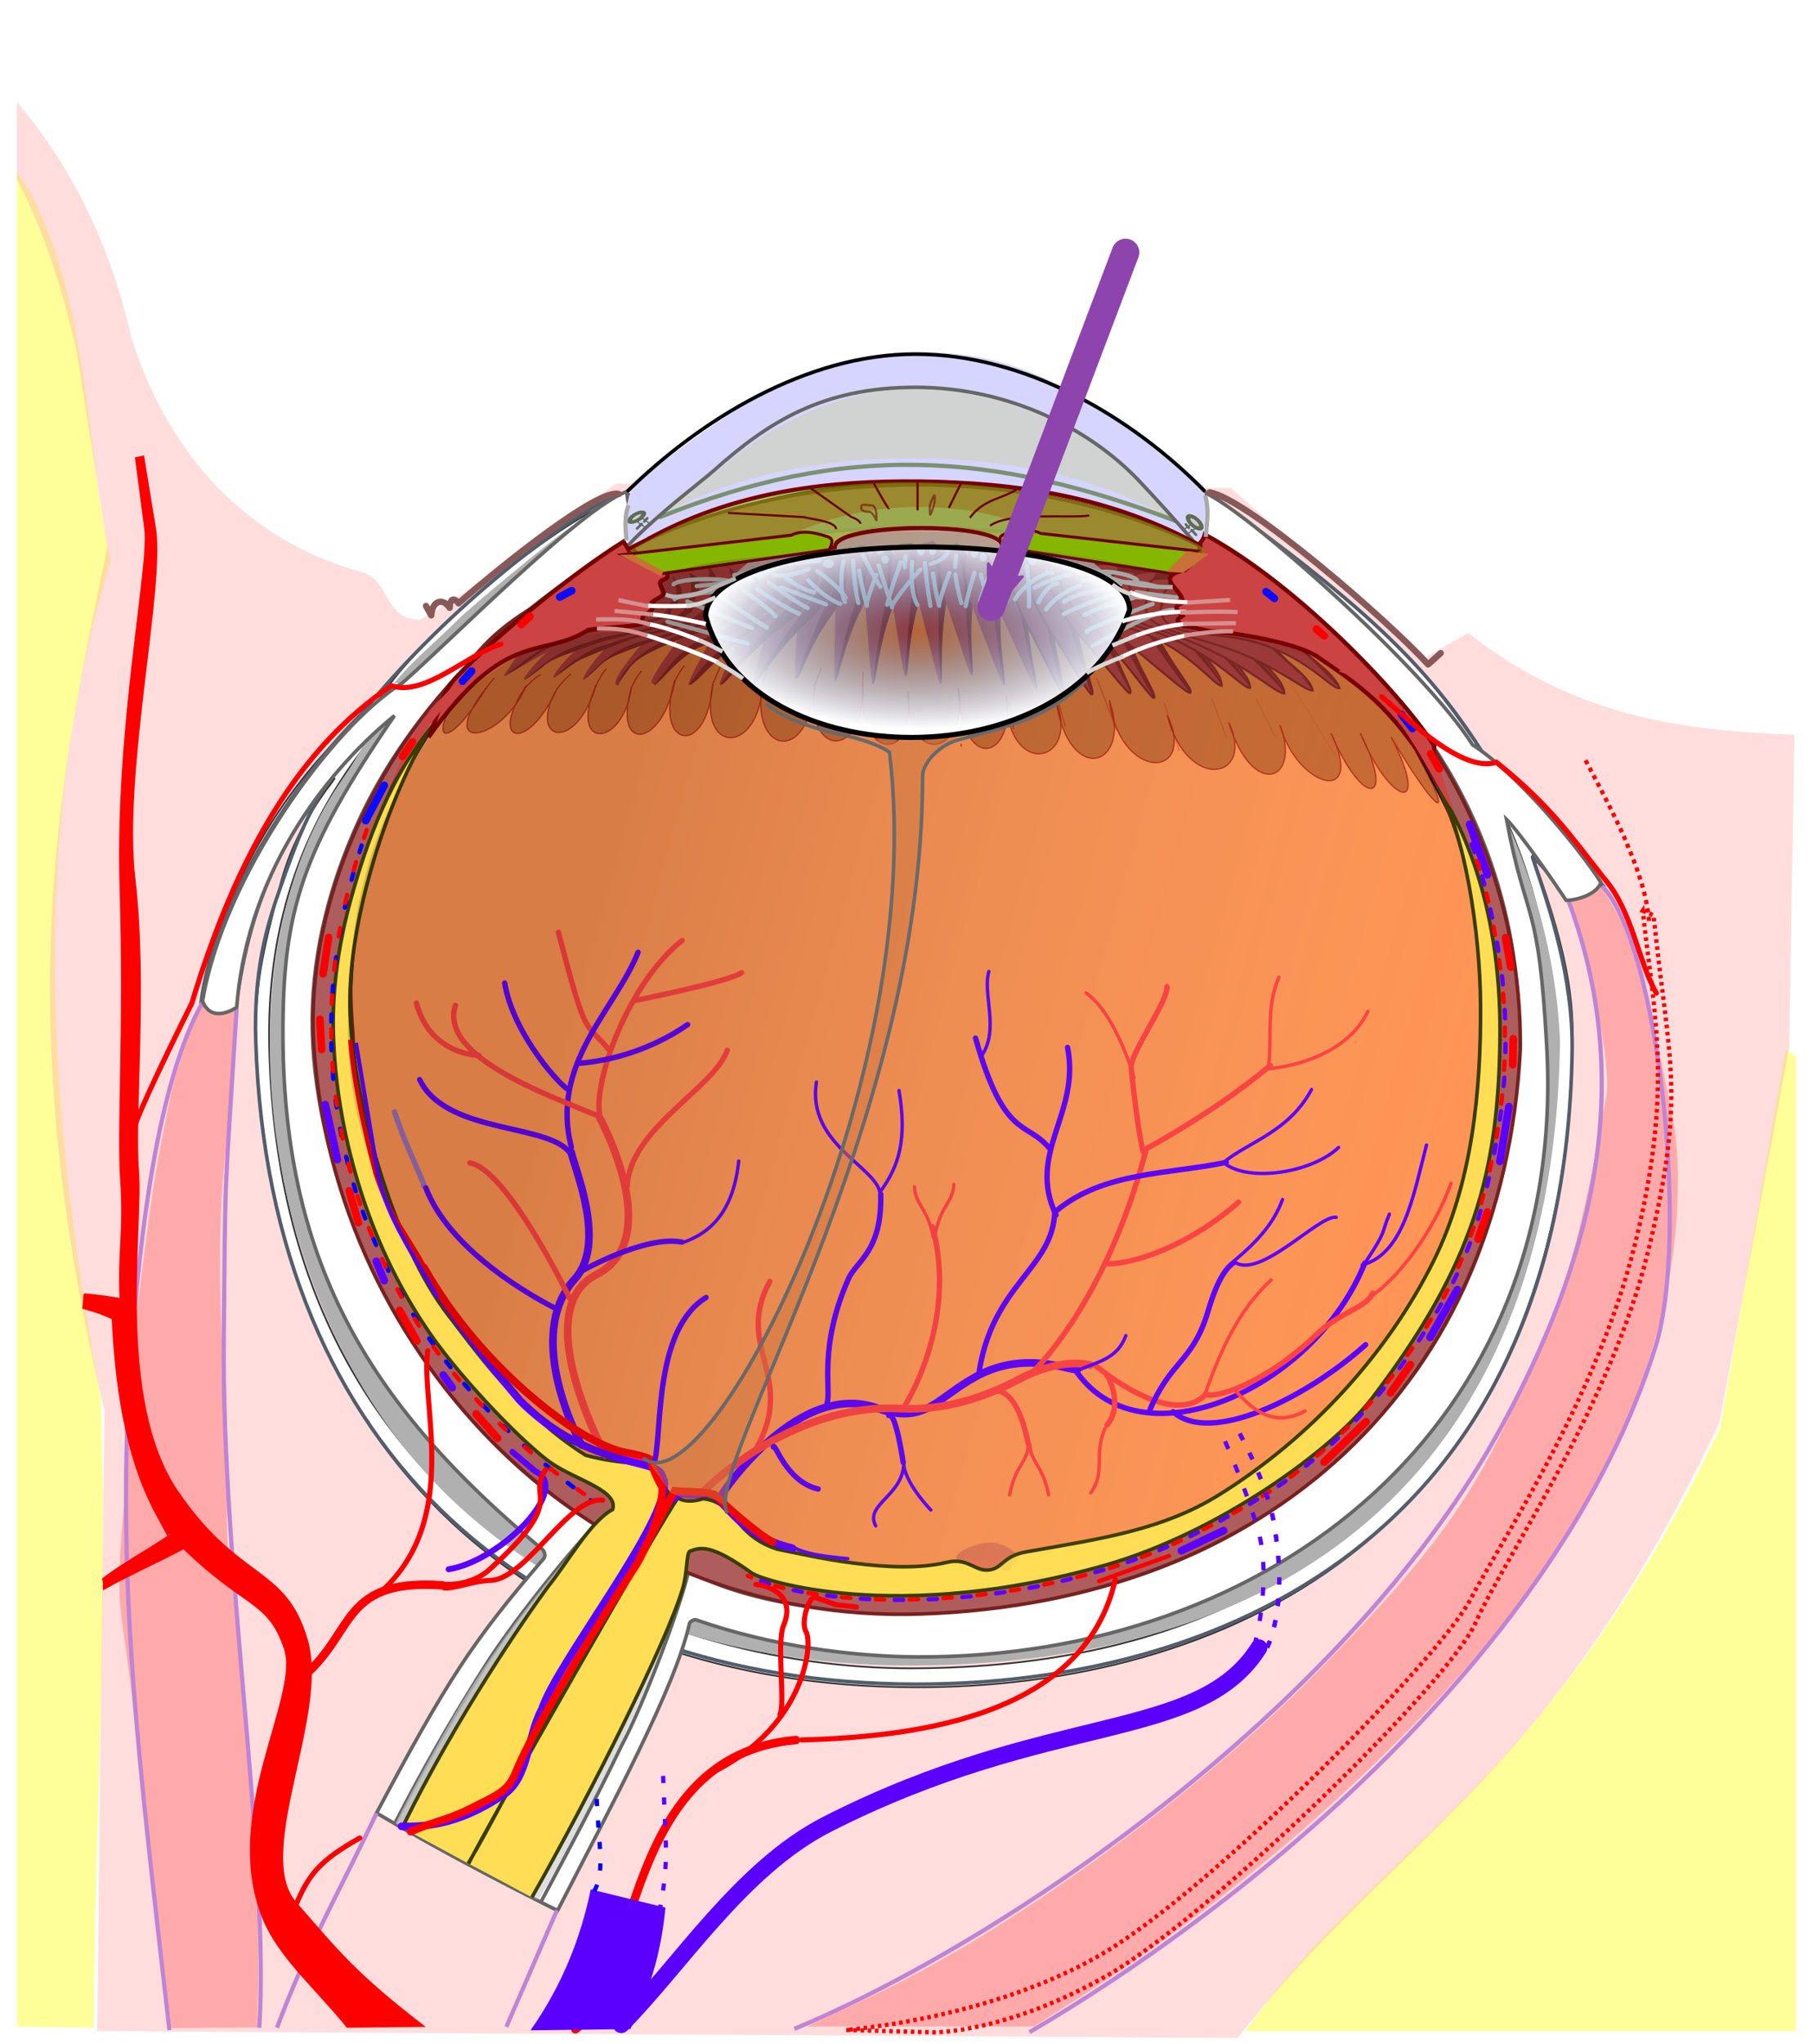 <svg xmlns="http://www.w3.org/2000/svg" xmlns:xlink="http://www.w3.org/1999/xlink" width="428" height="482.317" viewBox="0 0 505.512 514.098" xmlns:v="https://vecta.io/nano"><style><![CDATA[.B{fill:none}.C{fill:#9c3636}.D{fill:#782121}.E{stroke:#5b00ff}.F{stroke-linecap:round}.G{stroke-width:1.181}.H{stroke:#ff4141}.I{stroke-width:2.126}.J{stroke-opacity:.594}.K{fill:#b3b3b3}.L{fill:#00f}.M{stroke:#782121}.N{stroke:#fb0000}.O{stroke:#aeaeae}.P{stroke-linejoin:round}.Q{stroke:#d59090}.R{stroke:red}.S{stroke-width:1.5}.T{stroke-width:1.417}.U{stroke:#5d6c53}.V{stroke:#6b0000}.W{stroke:#0b0bff}.X{stroke-width:.945}.Y{stroke-width:1.181}.Z{stroke:#fff}.a{stroke:#d6d6d6}.b{fill-rule:evenodd}.c{stroke:#bf84d3}.d{stroke-width:1.181}.e{stroke-dasharray:2, 4}.f{stroke:#fff7f7}.g{stroke-width:.354}.h{stroke-width:.591}.i{stroke-width:.827}.j{stroke-dasharray:2.362, 7.087}.k{stroke-width:2.362}]]></style><defs><marker id="A" refX="0" refY="0" orient="auto" overflow="visible"><path transform="scale(.6)" d="M8.719 4.034L-2.207.016 8.719-4.002c-1.745 2.372-1.735 5.617-6e-7 8.035z" fill="#8e44ad" stroke="#8e44ad" stroke-width=".625" class="P b"/></marker><linearGradient id="B" xlink:href="#U"><stop offset="0" stop-color="#a05a2c"/><stop offset="0" stop-color="#784321"/><stop offset=".75" stop-color="#cb743b"/><stop offset="1" stop-color="#cc4343"/></linearGradient><radialGradient id="C" gradientTransform="matrix(1.014,7.8440251e-7,-2.4461767e-7,0.337,-18.484,36.159)" cx="344.461" cy="118.466" fx="344.461" fy="118.466" r="90.398" xlink:href="#U"><stop offset="0" stop-color="#a05a2c"/><stop offset="0" stop-color="#784321"/><stop offset=".75" stop-color="#cb743b"/><stop offset="1" stop-color="#cc4343"/></radialGradient><radialGradient r="90.398" fy="118.466" fx="344.461" cy="118.466" cx="344.461" gradientTransform="matrix(-1.014,7.8440254e-7,2.4461768e-7,0.337,575.888,42.38)" id="D" xlink:href="#U"><stop offset="0" stop-color="#a05a2c"/><stop offset="0" stop-color="#784321"/><stop offset=".75" stop-color="#cb743b"/><stop offset="1" stop-color="#cc4343"/></radialGradient><linearGradient id="E" x1="217.926" y1="133.227" x2="493.082" y2="133.227" xlink:href="#U"><stop offset="0" stop-color="#814343"/><stop offset=".884" stop-color="#b13737" stop-opacity=".23"/><stop offset="1" stop-color="#c83737" stop-opacity="0"/></linearGradient><linearGradient id="F" x1="157.356" y1="209.442" x2="338.336" y2="279.767" xlink:href="#U"><stop offset="0" stop-color="#2b1204"/><stop offset="1" stop-color="#bea596" stop-opacity="0"/></linearGradient><linearGradient id="G" x1="70.502" y1="386.587" x2="106.543" y2="406.083" xlink:href="#U"><stop offset="0" stop-color="#faebeb"/><stop offset="1" stop-color="#ffd7d7" stop-opacity="0"/></linearGradient><linearGradient id="H" x1="166.131" y1="406.874" x2="266.421" y2="465.789" xlink:href="#U"><stop offset="0" stop-color="#b3b3b3"/><stop offset="1" stop-color="#b3b3b3" stop-opacity="0"/></linearGradient><radialGradient id="I" cx="209.737" cy="240.778" fx="209.737" fy="240.778" r="167.529" gradientTransform="matrix(1.304,1.092,-0.805,0.962,122.807,-292.142)" xlink:href="#U"><stop offset="0" stop-color="#aeaeae"/><stop offset="1" stop-color="#424242" stop-opacity="0"/></radialGradient><filter id="J" x="-.06" width="1.121" y="-.093" height="1.186" color-interpolation-filters="sRGB"><feComposite k4="0" k3="0" k1="0" k2="0.9" in="SourceGraphic" in2="SourceGraphic" operator="arithmetic"/><feGaussianBlur stdDeviation="6" result="B"/><feSpecularLighting lighting-color="#ffffff" surfaceScale="6" specularConstant="0.9" specularExponent="15"><feDistantLight elevation="65" azimuth="235"/></feSpecularLighting><feComposite k4="0" k1="0.1" in2="B" operator="arithmetic" k2="0.7" k3="0.1"/><feComposite in2="B" operator="atop"/></filter><radialGradient r="90.398" fy="118.466" fx="344.461" cy="118.466" cx="344.461" gradientTransform="matrix(1.057,8.7053184e-7,-2.5494358e-7,0.373,329.43,39.545)" id="K" xlink:href="#B"/><radialGradient r="90.398" fy="118.466" fx="344.461" cy="118.466" cx="344.461" gradientTransform="matrix(1.057,8.7053188e-7,-2.5494359e-7,0.373,328.472,39.446)" id="L" xlink:href="#B"/><radialGradient gradientTransform="matrix(1,0,0,0.151,-9.045,55.718)" r="79.893" fy="128.797" fx="697.304" cy="128.797" cx="697.304" id="M" xlink:href="#U"><stop offset="0" stop-color="#21c600"/><stop offset="1" stop-color="#85b600" stop-opacity=".498"/></radialGradient><radialGradient gradientTransform="matrix(1,0,0,0.456,-9.045,37.537)" r="59.811" fy="278.227" fx="294.176" cy="278.227" cx="294.176" id="N" xlink:href="#U"><stop offset="0" stop-color="#54a3fc" stop-opacity=".031"/><stop offset="1" stop-color="#fff"/></radialGradient><path id="O" d="M161.92 149.89c1.94-4.122 3.048-4.91 3.048-4.91"/><path id="P" d="M233.174 144.988c-3.203 9.598-2.53 18.236-3.609 18.015-.601-.123-1.624-7.607-3.609-18.015-1.25-6.557-.376-11.799 1.138-14.067.722-1.081 1.827-.968 2.471-.968s2.095.216 2.943 1.334c1.798 2.37 2.751 7.452.666 13.701z"/><path id="Q" d="M233.077 144.519c-3.146 10.061-2.556 17.651-3.609 18.015.031-2.015.302-8.138 1.641-18.828 1.198-9.573-.311-11.292-1.641-14.222 1.774.063 1.768-1.017 3.303 2.093 1.319 2.672 2.022 7.457.307 12.942z"/><path id="R" d="M286.749 374.759c-.294 5.145-3.619 5.694-5.237 14.006"/><path id="S" d="M287.139 374.759c.294 5.145 3.619 5.694 5.237 14.006"/><path id="T" d="M353.338 431.352c4.36-10.11 3.862-23.076 1.844-34.8-2.075-12.061-10.77-27.131-10.77-27.131"/><linearGradient id="U" gradientUnits="userSpaceOnUse"/></defs><path d="M4.724 537.008l21.407.258c.333-59.355 4.043-111.052 1.956-175.246-13.21-73.292-21.612-152.968 2.805-233.711-7.298-32.245-5.638-69.293-21.998-101.538C7.266 23.954 6.085 22.237 4.724 20.055zM497.825 264.797l-18.198 105.356c-48.374 100.856-97.144 117.785-132.383 168.09h153.543v-271.654z" opacity=".4" fill="#ff0"/><g fill="#faa"><path d="M4.724.677V22.159c7.32 13.872 12.539 30.139 16.609 47.724l8.6 54.589c-12.793 62.476-28.054 128.279-.812 240.797L27.092 538.226l317.975 1.919c44.762-56.856 86.187-70.375 134.35-171.444l19.488-104.786 1.403-86.959c-34.125-1.152-62.302-5.991-90.956-28.338l-12.365 7.087-53.73-47.474-171.481-1.255-43.848 31.41-10.704 6.533c-10.198.175-8.437-11.095-16.203-13.214-32.451-8.854-54.19-33.055-64.37-65.33C30.161 37.859 18.424 16.782 4.724.677z" opacity=".4"/><path d="M37.538 451.79c-3.908-37.58-5.899-26.934-2.719-63.027 2.116-24.023.341-28.051 3.454-51.956 3.628-27.864 4.112-34.48 9.315-59.347 1.81-8.652 8.75-27.348 9.578-27.348.786 0 6.901 1.921 8.594 2.755.185.091-1.19 22.418-1.448 25.08-1.995 20.608-3.485 31.859-2.819 57.002.842 31.761 2.283 30.451 1.78 53.728-.502 23.208 2.895 26.937 5.4 64.699 2.123 28.044 4.169 55.864 2.954 83.832l-23.806.201-10.283-85.619z"/></g><path d="M435.583 219.659c-3.631-4.112-8.709-10.061-8.287-8.929 11.373 30.52 11.505 43.957 11.155 55.478-4.148 136.409-99.835 176.325-183.094 176.209-104.633-.145-179.263-62.716-183.933-178.821-.73-18.156 3.136-30.282 5.843-41.483 2.748-11.369 6.517-20.297 16.11-33.089-6.876 10.701-23.9 21.22-27.334 64.444 0 0-4.972 1.77-9.566-1.809 5.62-37.929 29.887-68.788 48.502-83.354 13.13-21.99 65.533-63.565 76.867-58.596-34.496 25.406-67.349 49.731-87.096 80.449-13.5 21-20.246 45.46-19.692 73.428 2.604 131.463 105.97 173.755 179.359 173.551 155.846-.433 180.811-122.716 179.026-176.769-3.607-109.183-104.888-144.158-101.209-152.328 58.72 37.518 68.442 56.535 81.634 74.626 13.529 8.395 23.684 23.935 32.699 35.479" fill="#fff" stroke="#333" stroke-width=".472"/><path d="M434.981 262.713c-1.67 110.218-65.124 172.755-179.133 173.618-58.404.442-107.019-19.501-138.741-55.444-27.146-30.758-42.795-76.808-41.834-121.289.577-26.72 6.996-51.38 20.136-70.152 6.795-9.707 10.219-18.516 15.493-26.763.454-.709-1.343.461-.804-.247 3.993-5.245 12.295-12.215 17.834-17.764 3.504-3.51 25.116-21.359 29.541-24.41 33.503-23.103 67.269-20.966 97.445-20.588 19.352.242 51.021-3.326 76.182 13.893 21.355 14.614 33.34 22.015 49.804 36.349 11.811 10.283 18.284 17.654 23.078 24.199 2.02 2.759 4.27 5.519 6.875 8.747.886 1.098 1.437 2.517 1.564 2.743 12.663 22.497 21.516 49.934 22.56 77.109z" fill="#b0b0b0"/><g class="B"><path d="M336.947 109.813c46.245 32.875 62.454 49.933 77.179 73.281 14.008 9.353 24.9 27.867 32.817 35.904l-8.998 4.862c-3.823-5.933-11.03-13.852-10.645-12.707 4.816 14.331 11.402 33.575 11.052 54.195-2.318 136.453-99.835 176.355-183.094 176.209-104.413-.182-180.143-62.953-183.933-178.821-.657-20.07 2.931-32.256 6.995-43.599 3.286-9.172 7.321-21.366 15.165-31.679-11.673 15.265-23.369 31.264-27.736 65.713 0 0-5.334 2.305-9.689-1.574 3.77-29.74 29.53-65.87 44.77-80.423 21.452-26.813 53.293-52.464 71.48-61.407" stroke="#535d6c"/><path d="M56.558 251.409c-12.462 22.136-17.506 64.217-19.921 97.203-4.616 63.047 2.091 114.71 10.609 189.35M65.973 253.306c-3.46 55.911-3.1 41.271-3.58 91.829-.615 64.62 12.866 146.275 9.891 192.182" class="c d"/></g><path d="M242.823 528.606c38.665-18.114 90.833-56.018 125.208-91.216 22.662-23.204 37.52-39.845 49.523-63.745 20.518-40.855 23.75-60.544 30.334-96.094 1.949-10.523-8.869-55.57-11.006-55.303l8.76-3.761c9.285 12.458 12.459 26.578 13.504 31.287 1.684 7.589 2.361 9.176 7.285 34.254 2.725 13.876 1.228 33.865-1.754 48.3-5.904 28.584-19.4 59.562-44.638 91.273-30.705 38.58-77.376 79.422-123.435 108.017l-8.303 5.344h-63.311z" fill="#faa"/><path d="M446.657 219.137c15.779 15.993 24.537 97.918 14.885 128.566-26.857 85.282-115.348 156.322-174.496 190.821m150.386-315.035c19.789 53.524 4.762 102.767-18.556 145.886-41.122 76.042-135.359 142.354-197.381 168.232" class="B G c"/><path d="M62.678 465.839c0-.721 5.692-13.729 9.045-20.839l8.78-17.966 5.339-10.668 40.969 22.283c.136.148-2.34 6.199-5.503 13.447l-6.037 13.894z" transform="matrix(1.181 0 0 1.181 4.125 -13.216)" fill="url(#G)"/><g transform="translate(-28.937 -16.318)"><path d="M460.221 280.46c5.694 105.168-76.671 170.272-175.675 169.816-17.458-.081-40.5-2.942-61.563-10.344-.255-.109-1.731.266-1.843 1.217-4.038 17.827-21.728 50.561-36.742 79.819-13.806-6.923-31.942-16.221-50.475-27.187 19.632-36.862 26.622-47.693 46.541-70.818.846-.925.122-2.324-.313-2.659-47.338-39.307-71.988-78.757-72.323-142.606-.187-35.637 5.471-52.345 31.093-89.728-15.975 12.954-40.873 40.905-43.983 81.264 0 0-6.935 4.926-9.524-1.706 5.75-34.637 36.041-76.463 55.659-88.632 12.812-11.117 49.578-48.529 62.668-53.411.379 20.936 43.809 31.283 79.242 31.283s82.51-6.327 81.875-30.9c10.796 4.363 60.904 48.47 74.667 70.238 12.182 7.781 29.176 28.048 35.789 38.34-1.323 3.703-7.383 5.002-9.7 5-2.908-4.433-12.984-19.021-16.637-22.583 5.634 29.745 8.978 21.725 11.245 63.599z" fill="#fff" stroke="#666"/><path d="M205.507 123.508c-1.871 4.778-3.121 11.036-1.756 15.849 3.058 1.446-5.176 3.318 1.378.838 12.785-6.947 52.228-17.601 79.351-18.069 22.056-.381 49.539 6.978 64.994 12.457 7.007 3.242 11.208 6.165 14.403 6.073.64-3.366 1.869-10.7.6-16.863-32.455-25.216-49.065-37.067-79.109-37.16-30.212-.094-48.681 12.813-79.862 36.874z" fill="#d5d5ff"/><path d="M210.135 134.453c36.871-25.283 116.021-23.989 149.665 2.196-6.068-5.626-8.54-9.495-12.789-13.95-13.289-13.934-39.37-26.078-62.53-26.058-20.666.018-40.65 9.88-55.744 23.347-3.358 2.997-8.055 3.232-18.971 14.426" fill="#d1d3d3"/><path d="M213.002 132.614c51.946-20.92 93.091-18.117 143.496.991" stroke="#7c916f" class="B F G"/><ellipse ry=".777" rx="1.295" cy="118.918" cx="184.176" transform="matrix(-1.317 -1.206 -.969 .893 719.836 250.009)" fill="#ccc" stroke-width=".771" class="U"/><path d="M364.961 125.548c-20.299-20.778-50.09-38.365-80.865-38.326-30.627.039-60.068 18.489-80.345 38.346" stroke="#000" class="B"/><g fill="#ccc" class="F U"><path d="M359.59 134.682l.826.955m.74.625l1.281 1.298" stroke-width=".713"/><path d="M360.942 134.743l-2.164 1.519m3.459-.478l-2.249 1.592" stroke-width=".356"/></g><ellipse ry=".777" rx="1.295" cy="118.918" cx="184.176" transform="matrix(1.412 -.927 .894 .784 -159.926 210.157)" fill="#ccc" stroke-width=".849" class="U"/><g transform="matrix(-1.091 0 0 .939 594.295 26.896)" fill="#ccc" class="U F"><path d="M352.779 112.927l.757 1.018m.679.666l1.174 1.383" stroke-width=".7"/><path d="M354.019 112.992l-1.984 1.618m3.171-.509l-2.062 1.696" stroke-width=".35"/></g><g class="B"><path d="M133.933 493.823c-9.828 20.822-19.625 37.826-27.754 59.78m78.055-32.716l-14.116 32.477" class="c d"/><path d="M179.886 518.327c7.719-14.445 14.831-27.691 22.325-43.264 6.199-11.581 16.35-38.315 18.777-48.877 27.32 16.324 110.161 20.417 164.471-18.239 30.828-21.942 55.614-51.822 64.476-102.756 5.763-33.126 1.203-60.876-8.136-83.721-17.889-43.76-54.11-69.761-78.817-80.601-5.385-6.407-12.406-14.107-16.655-18.562-13.289-13.934-35.607-25.796-62.008-25.833-25.958-.037-41.172 9.655-56.266 23.122-3.359 2.997-15.837 12.331-23.774 20.695-2.99.481-53.206 27.807-75.802 78.04-7.213 16.035-12.344 34.535-12.483 54.059-.137 19.27 4.619 39.539 12.371 59.424 10.941 28.067 33.787 61.835 66.715 81.525-8.748 9.102-23.771 28.192-30.8 39.288-10.231 16.151-17.589 29.291-25.058 43.683" stroke="#666"/></g><path d="M219.707 427.779c-5.427 20.213-12.142 36.015-26.415 64.09-7.006 13.782-13.853 25.977-14.386 26.065s-7.133-3.254-13.33-7.484v-0.0 0c-15.285-8.099-26.244-13.29-26.244-13.807 0-.948 11.89-23.056 18.593-34.075 10.365-17.037 21.78-31.439 33.346-44.85 1.262-1.464 2.21-2.378 2.988-3.16.529-.532 1.004-.925.914-1.421 7.891 5.596 16.551 9.272 25.334 12.639" fill="url(#H)"/><path d="M194.816 413.036c10.731 7.81 26.226 13.234 26.353 13.516" stroke="#666" class="B"/><path d="M194.712 413.157c-24.096-15.432-42.827-36.82-58.238-64.903-7.561-13.778-15.236-36.549-18.468-54.964-1.651-9.405-1.674-30.511-.044-39.421 5.734-31.349 18.852-56.907 42.549-80.815 13.71-13.832 28.264-24.922 43.133-32.055l6.083-2.928 2.68 2.294c6.111 5.231 20.889 10.863 36.865 13.934 13.222 2.541 22.716 3.064 41.446 2.64 31.871-.722 53.237-5.743 65.276-14.58 3.2-2.349 5.709-2.726 6.154-1.554.124.327 3.056 1.166 6.222 2.742 11.362 5.656 20.929 12.256 31.483 21.261 28.48 24.301 46.275 56.308 51.106 92.926 1.33 10.08 1.083 33.223-.582 43.563-6.302 39.133-22.183 69.597-47.949 92.429-9.026 7.999-15.116 13.011-23.336 17.84-19.405 11.399-42.818 21.213-70.899 24.322-25.172 2.786-42.795 1.322-53.722-.407-10.564-1.671-27.316-6.347-33.813-9.238" fill="url(#I)"/></g><g transform="translate(4.125 13.663)"><path d="M410.471 247.37c0 84.884-71.279 153.695-159.206 153.695-33.273 0-62.773-10.875-87.994-27.73-41.429-27.685-66.968-73.744-69.535-126.444-4.47-91.762 70.85-154.37 159.206-153.695 33.999.26 63.339 11.522 89.697 28.297 43.132 27.45 73.086 72.942 67.833 125.878z" fill="#ff9555" stroke="#000"/><g stroke="#980000"><path d="M324.79 117.066c-61.931-8.49-80.471-8.406-151.71 2.118l.299-.197-.432.197h-.067l-.166.099-18.81 8.545c-8.749 5.622-13.579 4.412-26.631 19.389-13.515 17.042-8.036 23.127 4.127 3.112-14.563 18.571 4.758 14.766 11.194-.649-10.921 16.149.567 18.85 8.566.802-8.468 14.665 5.313 18.137 10.893-.908-7.902 18.046 7.46 17.599 9.868.627-5.354 18.524 8.809 16.711 12.166-2.114-6.162 18.635 8.781 22.153 10.557 1.127-4.407 20.085 13.024 19.649 13.822.118-3.604 18.98 12.905 23.012 14.686-.089-3.266 20.599 13.863 21.379 13.349.371-2.075 20.399 15.166 22.675 12.519 1.467.094 22.925 17.422 16.81 14.059-.825.676 23.896 16.009 20.328 13.398 2.217-.329 22.957 20.59 19.569 13.921 1.567 3.426 23.682 21.303 18.503 14.782-.344 2.998 22.881 24.61 22.007 16.151 4.196 5.599 21.802 24.71 17.712 17.157 2.012 6.516 21.543 20.319 16.497 14.313.792 4.624 17.266 23.968 22.726 14.224 2.229 8.717 20.854 18.277 20.124 8.165-.018 8.3 20.231 19.963 23.156 8.579 1.026 12.922 21.974 18.487 25.179 6.914 4.3-1.506-7.327-23.853-25.127-38.608-38.288l-27.285-12.879 0-0v-0z" fill="#c86a32" class="J g"/><path d="M131.222 150.567l2.455-3.132" stroke-width=".354" class="B J"/><g class="g"><path d="M194.531 149.363l2.201-5.072m11.458 5.677l2.794-8.127m11.765 8.111l2.222-5.211m11.408 5.232l.134-4.159" fill="#d2d2d2" class="J"/><g transform="translate(-33.062 -29.981)" class="J"><path d="M297.025 196.633l-.169-.847" fill="url(#E)"/><path d="M310.269 183.942l1.288 7.775" opacity=".7" fill="url(#E)"/></g><g class="B"><path d="M292.895 160.99l-2.835-10.153" opacity=".6" class="J"/><path d="M307.252 162.216l-5.62-14.796" opacity=".5" class="J"/><path d="M324.662 167.837l-4.148-13.376" opacity=".4" class="J"/><path d="M337.713 163.796l-3.981-10.66" opacity=".3" class="J"/><path d="M351.524 164l-5.488-10.672" opacity=".2" class="J"/><path d="M368.091 168.938l-12.953-20.995" opacity=".1" stroke-opacity=".814"/><path d="M151.11 150.616c2.763-3.622 4.011-4.16 4.011-4.16" class="J"/><use xlink:href="#O" class="J"/><use xlink:href="#O" x="9.905" y="0.508" class="J"/><use xlink:href="#O" x="21.841" y="-0.931" class="J"/><path d="M142.181 150.306c3.132-3.308 4.43-3.711 4.43-3.711" class="J"/></g></g></g><path d="M278.86 391.152c1.328.956-4.055 3.548-7.734 4.448-2.771.677-8.469-1.701-8.617-2.747-.229-1.62 3.986-3.724 7.979-4.303 3.919-.569 6.153 1.005 8.372 2.602z" fill="#e37755"/></g><g transform="matrix(.979 .234 -.202 1.131 41.035 -76.049)"><use xlink:href="#P" class="C"/><use xlink:href="#Q" class="D"/><circle r=".86" cy="124.809" cx="196.392" transform="matrix(1.181 0 0 1.181 -3.594 -16.565)" class="K"/></g><g transform="matrix(.996 .101 -.088 1.154 29.045 -48.423)"><use xlink:href="#P" class="C"/><use xlink:href="#Q" x="0.097" y="0.469" class="D"/><g class="K"><circle r=".86" cy="124.809" cx="196.392" transform="matrix(1.181 0 0 1.181 -3.359 -16.624)"/><circle r=".86" cy="124.809" cx="196.392" transform="matrix(1.181 0 0 1.181 -1.593 -14.556)"/></g></g><path d="M256.056 140.483c-3.203 10.774-2.53 20.469-3.609 20.221-.601-.138-1.624-8.539-3.609-20.221-1.25-7.36-.376-13.244 1.138-15.789.722-1.213 1.827-1.087 2.471-1.087s2.095.243 2.943 1.497c1.798 2.66 2.751 8.365.666 15.379z" class="C"/><path d="M256.056 140.483c-3.146 11.292-2.556 19.812-3.609 20.221.031-2.262.302-9.135 1.641-21.133 1.198-10.745-.311-12.675-1.641-15.964 1.774.071 1.768-1.141 3.303 2.349 1.319 2.999 2.022 8.37.307 14.527z" class="D"/><g transform="matrix(.994 -.136 .113 1.192 15.614 -.34)"><use xlink:href="#P" class="C"/><use xlink:href="#Q" x="0.097" y="0.469" class="D"/><g class="K"><circle r=".86" cy="124.809" cx="196.392" transform="matrix(1.181 0 0 1.181 -4.32 -15.596)"/><circle r=".86" cy="124.809" cx="196.392" transform="matrix(1.181 0 0 1.181 -1.073 -15.364)"/></g></g><g transform="matrix(.984 -.198 .177 1.101 16.184 26.421)"><use xlink:href="#P" class="C"/><use xlink:href="#Q" x="0.097" y="0.469" class="D"/><circle r=".86" cy="124.809" cx="196.392" transform="matrix(1.181 0 0 1.181 -3.452 -16.727)" class="K"/></g><g transform="matrix(.97 -.288 .245 1.141 17.33 43.307)"><use xlink:href="#P" class="C"/><use xlink:href="#Q" x="0.097" y="0.469" class="D"/><g class="K"><circle r=".86" cy="124.809" cx="196.392" transform="matrix(1.181 0 0 1.181 -2.737 -16.668)"/><circle r=".86" cy="124.809" cx="196.392" transform="matrix(1.181 0 0 1.181 -.614 -15.2)"/></g></g><g transform="matrix(.943 -.418 .333 1.184 18.239 67.388)"><use xlink:href="#P" class="C"/><use xlink:href="#Q" x="0.097" y="0.469" class="D"/><circle r=".86" cy="124.809" cx="196.392" transform="matrix(1.181 0 0 1.181 -2.061 -16.799)" class="K"/></g><g transform="matrix(1.001 -.448 .377 1.189 5.069 74.228)"><use xlink:href="#P" stroke-width=".507" class="C M"/><use xlink:href="#Q" x="0.097" y="0.469" class="D"/><g class="K"><circle r=".86" cy="124.809" cx="196.392" transform="matrix(1.181 0 0 1.181 -2.657 -16.818)"/><circle r=".86" cy="124.809" cx="196.392" transform="matrix(1.181 0 0 1.181 .249 -14.864)"/></g></g><g transform="matrix(1.063 -.527 .48 1.168 -17.839 96.294)"><use xlink:href="#P" stroke-width=".483" class="C M"/><use xlink:href="#Q" x="0.097" y="0.469" class="D"/><g class="K"><circle r=".86" cy="124.809" cx="196.392" transform="matrix(1.181 0 0 1.181 -3.418 -16.726)"/><circle r=".86" cy="124.809" cx="196.392" transform="matrix(1.181 0 0 1.181 -.641 -16.462)"/><circle r=".86" cy="124.809" cx="196.392" transform="matrix(1.181 0 0 1.181 -.508 -12.852)"/></g></g><g transform="matrix(.977 -.721 .638 1.104 -13.462 149.988)"><use xlink:href="#P" x="-0.192" y="0.732" stroke-width=".476" class="C M"/><use xlink:href="#Q" x="0.097" y="0.469" class="D"/><circle r=".86" cy="124.809" cx="196.392" transform="matrix(1.181 0 0 1.181 -2.298 -16.648)" class="K"/></g><g transform="matrix(1.065 -.772 .73 1.127 -41.755 160.231)"><path d="M233.174 144.988c-3.203 9.598-2.53 18.236-3.609 18.015-.601-.123-.785-9.899-2.769-20.307-.365-1.912-1.144-3.982-1.285-5.353-.343-3.332.512-4.815 1.584-6.422.722-1.081 1.827-.968 2.471-.968s2.095.216 2.943 1.334c1.798 2.37 2.751 7.452.666 13.701z" stroke-width=".445" class="C M"/><path d="M233.174 144.988c-3.146 10.061-2.556 17.651-3.609 18.015.031-2.015.302-8.138 1.641-18.828 1.198-9.573 1.133-11.922-1.641-14.222 1.774.063 1.768-1.017 3.303 2.093 1.319 2.672 2.022 7.457.307 12.942z" class="D"/></g><g transform="matrix(1.159 -.874 .924 1.096 -84.863 187.24)"><path d="M233.174 144.988c-3.203 9.598-2.53 18.236-3.609 18.015-.601-.123-1.624-7.607-3.609-18.015-.277-1.451-1.095-6.303-1.18-7.608-.298-4.589 1.139-4.693 2.318-6.459.722-1.081 1.827-.968 2.471-.968s2.095.216 2.943 1.334c1.798 2.37 2.751 7.452.666 13.701z" stroke-width=".41" class="C M"/><path d="M233.174 144.988c-3.146 10.061-2.556 17.651-3.609 18.015.031-2.015.302-8.138 1.641-18.828 1.198-9.573.989-12.112-1.641-14.222 1.774.063 1.768-1.017 3.303 2.093 1.319 2.672 2.022 7.457.307 12.942z" class="D"/><circle r=".86" cy="124.809" cx="196.392" transform="matrix(1.181 0 0 1.181 -3.173 -15.962)" class="K"/></g><g transform="matrix(.915 -1.227 1.145 .981 -53.889 284.382)"><path d="M233.174 144.988c-3.203 9.598-2.537 15.093-4.875 17.15-.903-1.091 1.078-8.715-2.17-17.833-4.086-11.468-.548-11.117.966-13.384.722-1.081 1.827-.968 2.471-.968s2.095.216 2.943 1.334c1.798 2.37 2.751 7.452.666 13.701z" stroke-width=".389" class="C M"/><path d="M233.174 144.988c-2.579 7.465-3.734 16.716-4.787 17.08.61-2.091 1.48-7.204 2.819-17.893 1.198-9.573 2.507-11.062-1.641-14.222 1.774.063 1.746-1.01 3.303 2.093 1.342 2.675 2.271 7.254.307 12.942z" class="D"/></g><g transform="matrix(1.342 .237 -.301 1.057 -37.056 -65.344)"><use xlink:href="#P" class="C"/><use xlink:href="#Q" x="0.097" y="0.469" class="D"/><g class="K"><circle r=".86" cy="124.809" cx="196.392" transform="matrix(1.181 0 0 1.181 -3.424 -16.823)"/><circle r=".86" cy="124.809" cx="196.392" transform="matrix(1.181 0 0 1.181 -4.064 -11.498)"/></g></g><g transform="matrix(1.399 .474 -.605 1.096 -12.578 -124.626)"><use xlink:href="#P" class="C"/><use xlink:href="#Q" x="0.097" y="0.469" class="D"/><circle r=".86" cy="124.809" cx="196.392" transform="matrix(1.181 0 0 1.181 -.841 -15.646)" class="K"/></g><g transform="matrix(1.228 .665 -.765 1.067 43.565 -163.56)"><use xlink:href="#P" class="C"/><use xlink:href="#Q" x="0.097" y="0.469" class="D"/><circle r=".86" cy="124.809" cx="196.392" transform="matrix(1.181 0 0 1.181 -5.545 -15.128)" class="K"/></g><g transform="matrix(1.346 .699 -.867 1.085 24.415 -174.287)"><path d="M233.465 144.8c-3.382 9.714-2.803 18.411-3.899 18.202-.611-.117-1.562-7.647-3.456-18.113-1.194-6.594-.238-11.888 1.333-14.192.749-1.098 1.874-.998 2.53-1.006s2.132.192 2.982 1.308c1.803 2.367 2.712 7.477.511 13.801z" class="C"/><path d="M233.174 144.988c-3.146 10.061-2.556 17.651-3.609 18.015.031-2.015-.878-7.173 2.585-17.894.43-1.331.979-3.51 1.074-4.59.535-6.123-1.198-7.709-3.659-10.566 1.774.063 1.768-1.017 3.303 2.093 1.319 2.672 2.022 7.457.307 12.942z" class="D"/></g><g transform="matrix(1.609 .92 -1.057 1.171 -16.489 -235.359)"><path d="M231.7 145.504c-.726 2.842-1.84 4.546-2.189 6.482-.443 2.455-.048 5.071-.393 8.524-.374-.629-.627.299-.911-.705-.648-2.292-1.168-7.679-1.602-14.959-.397-6.67-1.024-11.657.49-13.925.722-1.081 1.827-.968 2.471-.968s2.095.216 2.943 1.334c1.798 2.37.831 7.802-.808 14.217z" class="C"/><path d="M231.626 147.399c-.359 1.523-1.405 2.67-1.664 3.838-1.015 4.593-.6 6.957-.99 9.381-.039-3.364-.648-5.597.073-9.658.373-2.104 2.449-4.563 3.106-8.123 1.657-8.981 1.074-7.786-2.264-13.136 1.774.063 1.446-.764 2.981 2.346.877 1.777 1.924 3.274 1.267 7.217-.331 1.987-1.73 8.136-2.508 8.136z" class="D"/></g><g transform="matrix(1.205 .813 -1.01 .97 60.31 -180.007)"><path d="M230.993 144.379c-2.854 8.775-4.205 11.437-2.171 17.591.082.247-.649.829-1.298-1.199-.892-2.786-1.742-9.052-1.151-14.727.692-6.64-1.809-13.739-.295-16.007.722-1.081 2.783-3.231 3.426-3.231s2.157 3.363 3.004 4.481c1.798 2.37.523 6.827-1.515 13.092z" class="C"/><path d="M230.507 147.629c-4.426 10.455-2.169 8.896-2.095 14.269-2.185-6.919-.115-11.477 1.325-15.048 1.171-2.903 3.246-4.372 3.831-6.434 2.564-9.035-1.716-11.64-3.788-13.799 1.961.064 1.957-1.128 3.644 2.302 1.01 2.054 3.249 3.821 1.866 9.099-.602 2.296-3.477 6.524-4.784 9.611z" class="D"/></g><path d="M222.77 143.227c-3.671-1.417-11.685-6.812-11.685-6.812m5.147 7.533c-1.609-2.089-8.939-7.149-8.939-7.149m17.9 4.871c-3.794-1.883-10.812-7.109-10.812-7.109m1.416-2.069c4.159.801 9.675-1.692 9.675-1.692m13.882 9.448c-1.191-4.169-1.49-11.821-1.49-11.821m3.731 12.106c1.059-3.997 2.734-8.044 2.734-8.044m-56.751 5.417c3.525-1.917 4.424-3.354 4.424-3.354m36.44-6.074l-8.348.913m15.504 10.597c-2.061-4.923-.394-11.322-.394-11.322m-8.187 8.62c-3.458-.69-7.739-3.891-7.739-3.891m14.974 7.085c-4.349-1.549-8.948-6.608-8.948-6.608m16.421 7.163c-1.363-4.724-2.199-9.788-2.199-9.788m9.225 10.214c-1.363-4.031-3.755-11.703-3.755-11.703" class="B F G O"/><g transform="matrix(1.138 .885 -1.101 .928 81.111 -190.664)"><path d="M231.766 145.076c-3.93 8.182-3.547 10.783-3.401 16.801.004.168-.299.057-.609-.815-.801-2.251-2.12-7.951-1.384-15.017.692-6.64-1.809-13.739-.295-16.007.722-1.081 2.774-3.427 3.426-3.231 2.296.691 3.908 3.128 4.756 4.246 1.798 2.37.49 7.815-2.493 14.024z" class="C"/><path d="M231.09 148.087c-4.297 10.598-2.451 7.223-2.679 13.811-1.183-8.438.477-10.841 2.115-14.314 2.637-5.588 5.049-9.15 4.862-12.734-.036-.697.368-1.731-.213-2.41-.877-1.026-1.549-2.477-2.486-3.562-.889-1.029-2.043-1.705-2.909-2.262 1.961.064 3.185.575 4.872 4.005.284.578 1.157.728 1.546 1.552.5 1.057.464 2.86.113 4.258-.768 3.063-3.468 7.332-5.222 11.656z" class="D"/></g><g transform="matrix(1.123 .908 -1.198 .873 92.118 -187.801)"><path d="M230.993 144.379c-2.821 8.786-3.354 11.676-2.516 17.453.03.206-.162.78-.666-.595-.95-2.592-2.105-8.788-1.438-15.193.692-6.64-1.809-13.739-.295-16.007.722-1.081 2.783-3.231 3.426-3.231s2.157 3.363 3.004 4.481c1.798 2.37.5 6.816-1.515 13.092z" class="C"/><path d="M230.959 147.727c-3.241 11.123-2.32 7.583-2.547 14.171-1.183-8.438.541-10.533 1.889-14.164 1.043-2.809 2.548-5.305 3.422-7.055 1.66-3.323 1.406-5.35 1.389-7.137-.009-.941-.26-1.995-.905-2.721-.503-.566-1.325-.826-1.938-1.381-1.181-1.068-2.37-2.133-3.708-3.13.848.028 2.258.281 3.512 1.117.442.295.618.92 1.085 1.277.69.528 1.234.935 1.895 1.567.556.531 1.021 1.324 1.341 1.974 1.058 2.149-.315 5.03-2.6 9.627-.848 1.707-2.157 3.532-2.834 5.856z" class="D"/></g><g transform="matrix(.981 1.076 -1.253 .881 125.37 -226.885)"><path d="M230.993 144.379c-2.854 8.775-3.194 11.243-2.512 17.547.015.135-.29.432-.515-.108-.789-1.888-2.387-8.149-1.593-15.774.692-6.64-1.809-13.739-.295-16.007.722-1.081 2.783-3.231 3.426-3.231s2.157 3.363 3.004 4.481c1.798 2.37.523 6.827-1.515 13.092z" class="C"/><path d="M230.674 147.805c-3.526 11.061-2.035 7.505-2.263 14.093-1.183-8.438.361-10.654 1.513-14.404.744-2.422 2.384-4.815 3.263-6.784 1.497-3.35 2.114-5.884 1.961-8.24-.149-2.291-2.974-4.853-5.368-5.854 1.473-.954 3.115-.933 4.802 2.497.296.602 1.677 1.245 1.62 2.177-.11 1.809-.178 4.231-1.359 7.02-1.188 2.807-3.036 5.938-4.17 9.495z" class="D"/></g><g transform="matrix(.971 -1.178 1.215 .942 -70.11 280.148)"><path d="M233.174 144.988c-3.203 9.598-2.537 15.093-4.875 17.15-.903-1.091.733-8.086-1.813-17.386-1.176-4.294-2.606-6.69-2.757-8.507-.351-4.207 2.309-3.74 3.366-5.324.722-1.081 1.827-.968 2.471-.968s2.095.216 2.943 1.334c1.798 2.37 2.751 7.452.666 13.701z" stroke-width=".386" class="C M"/><path d="M233.174 144.988c-2.579 7.465-3.734 16.716-4.787 17.08.61-2.091 1.48-7.204 2.819-17.893 1.198-9.573 2.246-11.144-1.641-14.222 1.774.063 1.746-1.01 3.303 2.093 1.342 2.675 2.271 7.254.307 12.942z" class="D"/></g><g transform="matrix(1.068 -1.223 1.336 .978 -102.357 286.083)"><path d="M233.174 144.988c-3.203 9.598-2.537 15.093-4.875 17.15-.903-1.091.18-7.847-2.207-17.206-1.476-5.784-2.801-8.425-2.744-10.113.092-2.72 2.813-2.499 3.747-3.898.722-1.081 1.827-.968 2.471-.968s2.095.216 2.943 1.334c1.798 2.37 2.751 7.452.666 13.701z" stroke-width=".361" class="C M"/><path d="M233.174 144.988c-2.579 7.465-3.734 16.716-4.787 17.08.61-2.091 1.471-7.204 2.819-17.893 1.206-9.57 3.451-9.929-1.641-14.222 1.774.063 1.746-1.01 3.303 2.093 1.342 2.675 2.271 7.254.307 12.942z" class="D"/></g><g transform="matrix(.828 -1.318 1.451 .869 -58.28 324.634)"><path d="M233.174 144.988c-3.203 9.598-2.537 15.093-4.875 17.15-.903-1.091.725-8.083-1.813-17.386-1.301-4.767-2.899-9.242-2.076-11.775.332-1.021 1.786-1.832 2.685-2.056 1.335-.333 1.827-.968 2.471-.968s2.095.216 2.943 1.334c1.798 2.37 2.751 7.452.666 13.701z" stroke-width=".364" class="C M"/><path d="M233.174 144.988c-2.579 7.465-3.734 16.716-4.787 17.08.61-2.091 3.378-6.858 4.716-17.547 1.198-9.573-.465-11.85-2.662-14.409 1.774.063.87-1.169 2.427 1.933 1.342 2.675 2.271 7.254.307 12.942z" class="D"/></g><g transform="matrix(.672 -1.375 1.538 .784 -29.313 350.82)"><path d="M233.91 145.211c-3.203 9.598-3.273 14.87-5.612 16.927-.903-1.091 2.754-7.489.184-16.785-1.22-4.412-4.303-9.508-3.989-12.228.171-1.477 1.441-2.627 2.336-2.669 1.439-.067 2.092-.504 2.735-.504s2.095.216 2.943 1.334c1.798 2.37 3.488 7.675 1.403 13.924z" stroke-width=".363" class="C M"/><path d="M234.576 145.503c-2.579 7.465-5.136 16.201-6.189 16.565.61-2.091 4.544-10.469 5.882-21.159 1.198-9.573-1.8-9.169-4.704-10.957 2.459-.031 3.407-1.12 4.964 1.983 1.342 2.675 2.012 7.88.047 13.568z" class="D"/></g><g transform="matrix(.706 1.348 -1.317 .807 192.689 -277.926)"><path d="M230.813 144.567c-2.854 8.775-2.035 10.825-2.393 17.276-.005.085-.121.332-.302-.09-.734-1.718-4.949-8.698-4.129-16.569.692-6.64.819-12.832 2.333-15.099.722-1.081 2.537-3.278 3.181-3.278s2.479 3.272 2.825 4.669c.746 3.013.523 6.827-1.515 13.092z" class="C"/><path d="M228.996 146.814c-1.583 9.903-.357 8.496-.584 15.084-1.183-8.438-.748-11.805.321-15.579 1.232-4.35 3.721-9.227 4.762-12.247 1.066-3.095.218-3.463-.47-4.453-.325-.467-.483-1.685-1.086-2.145-.853-.652-2.233-.522-3.099-.963 1.961.064 3.213-1.482 4.9 1.948.109 2.244 1.357.507.744 3.637s-3.142 8.565-5.487 14.719z" class="D"/></g><g class="B F G O"><path d="M194.234 135.55l15.575-1.584m-5.106-1.487l6.198-1.007m-24.81 13.99l22.36 6.104m3.208-18.516l5.134-3.022"/><path d="M217.672 135.88l12.613 4.749m-42.215-1.404c1.215-1.451 15.179-2.473 15.179-2.473m-15.435-1.7c1.795-1.983 17.287-1.788 16.817-.144m-13.023 4.906l18.089 7.456"/></g><g fill="#ccc" class="F G O"><path d="M318.269 138.705c-5.512-.783-15.952 4.916-15.952 4.916m-38.17-17.03c-1.613 2.124-4.659 2.761-4.659 2.761"/><path d="M280.195 128.226c-1.362-1.314-1.917 2.227-1.917 2.227m-32.79 5.273c-1.215-1.451-4.851-8.737-4.851-8.737m-26.772 20.139c-4.782-2.824-13.264-8.933-13.264-8.933m102.492 10.12c-1.87-.298 18.325-7.828 18.325-7.828"/></g><g class="B F G O"><path d="M327.341 142.209c-4.728-.597-22.721 10.024-22.721 10.024m23.368-13.54c-8.746-1.02-11.192-1.517-11.192-1.517m-27.252 2.873c2.724-5.409 5.254-5.187 5.254-5.187m-3.132 7.223c3.373-4.785 9.496-6.689 9.496-6.689m-12.716.588c5.101-2.648 10.03-3.826 9.906-3.523m-42.558 8.293c-2.275-3.729-1.437-11.89-1.437-11.89m7.517 12.158c-1.182-4.329-1.741-8.938-1.741-8.938m7.931 8.193c-1.148-3.855-1.691-7.959-1.691-7.959m2.877 8.818c.914-4.612 2.447-9.299 2.447-9.299m1.604 7.796c.958-3.243 3.572-9.825 3.572-9.825m3.82 9.941c.741-3.656 3.514-9.938 3.514-9.938m21.469 1.96c3.799-.968 11.503 1.221 11.393 2.285"/><path d="M286.887 141.214c.304-4.474-.57-11.255-.57-11.255m-38.971 10.774c1.488-5.863 3.841-11.798 3.841-11.798m-2.253 11.726c3.005-4.859 7.755-9.778 7.755-9.778m19.757 10.153c-1.994-4.213-2.938-8.698-2.938-8.698"/><path d="M259.443 141.047c-.883-4.519-1.588-11.95-1.588-11.95m4.024 11.24c1.106-4.235 2.854-8.523 2.854-8.523m18.262 7.405c3.311-5.353 10.357-8.431 10.314-7.259m-41.038-1.678c.036-1.537.258-3.129.258-3.129m13.795 3.044c.036-1.537.258-3.129.258-3.129m13.423 14.026c-2.367-4.261.823-11.192.823-11.192m20.109-.164c3.547 1.474 8.346 2.792 8.346 2.792m.797 1.779c.788.596 5.783-.724 12.579 1.438m-26.124-5.671c3.547 1.474 9.362 1.607 9.362 1.607m-9.274 11.681c4.224-2.421 14.862-5.925 14.862-5.925m-9.7-3.47c3.885-.727 10.547 1.099 10.547 1.099m-76.553 3.717c-2.825-4.089-7.932-7.455-7.932-7.455"/><path d="M296.703 139.897c4.393-2.759 10.377-3.303 10.377-3.303"/></g><g transform="translate(-28.937 -16.318)"><path d="M366.179 125.743c10.524 1.667 50.032 35.903 60.949 47.958l3.512-3.155m-282.917-13.143l1.452 2.619c.356-4.532 3.523-4.666 5.147-2.092-.028-1.879.842-3.372 2.462-1.275 12.523-10.902 38.998-32.069 44.663-30.445" stroke="#895959" stroke-width="1.772" class="B F P"/><path d="M285.928 123.648c-115.008-.607-173.83 90.475-169.488 156.348 5.713 86.677 77.417 161.512 169.488 158.305 97.27-3.389 162.086-64.171 166.905-157.308.897-83.062-65.76-156.811-166.905-157.345zm-.645 11.871c6.083 0 40.702.437 70.88 10.667 21.625 7.331 37.838 21.585 54.111 35.551 34.828 29.893 31.834 86.948 31.834 92.471 0 2.939 2.277 31.284-5.996 55.51-8.669 25.387-28.359 47.049-49.11 66.027-38.306 35.034-105.317 34.75-114.92 34.75-9.646 0-72.302-18.197-105.987-52.417-35.352-35.914-38.689-93.814-38.689-99.807 0-6.385-8.653-58.334 35.216-108.432 29.167-33.308 113.676-34.321 122.661-34.321z" fill="#af5c5c" stroke-width="1" class="M"/><path d="M211.714 402.169l7.331 4.066-57.073 102.899-7.331-4.066z" fill="#a80" class="b"/><path d="M141.082 497.863c15.181-30.916 34.357-58.585 40.51-66.955 5.864-7.263 12.025-18.457 18.155-21.705 1.718-5.235-9.938-8.169-16.787-12.747-6.972-4.66-24.616-22.577-34.049-36.192-8.206-11.846-14.616-25.094-19.07-38.799-4.813-14.806-7.682-30.453-7.98-46.018-.233-12.134 1.633-24.372 4.842-36.087 4.629-16.899 11.273-34.759 23.235-49.139-10.852 15.537-23.853 52.441-23.439 78.589.318 24.854 12.026 66.634 27.603 86.468 6.064 7.721 19.445 27.155 38.168 38.815 11.876 3.132 15.193 1.089 18.62 4.107.942 1.6 2.896 4.261 4.292 6.094-17.085 29.436-45.29 86.174-55.689 103.537m.101.032c5.308-10.668 55.445-98.512 58.37-101.861 2.4 1.391 5.376.705 7.002.19 9.444 1.034 8.415 10.13 20.702 14.057 9.58 1.922 32.062 7.308 47.373 3.652 5.796-1.384 7.783 2.673 11.716 2.135 3.82-.523 3.831-3.899 10.405-5.054 20.922-3.675 37.998-6.071 53.887-16.002 24.905-15.566 46.463-38.643 59.553-64.933 10.809-21.709 13.291-47.305 13.15-71.556-.119-20.544-4.522-48.132-11.844-60.485 4.944 8.108 17.616 30.195 17.267 69.215-.342 38.122-7.394 63.823-35.743 101.032-10.831 14.216-42.73 37.47-74.405 46.476-58.021 16.497-95.552 4.265-98.444 2.189-11.385-8.164-14.283-7.254-17.379-6.056-.919 1.081-.586 5.618-1.858 10.108-4.105 14.376-25.784 57.587-42.097 86.287" fill="#fd5" stroke="#3b3c00"/><path d="M228.891 154.575c36.513-21.456 95.499-13.644 113.326-.521-24.229-32.23-89.915-32.589-113.326.521z" opacity=".771" fill="#b2b2b2" class="b"/><g transform="translate(-412.856 6.226)"><g stroke="#700"><g class="G"><path d="M627.679 140.974l-3.728-1.587c-1.318-.643-2.566-1.328-3.691-2.141-.86-.621-1.565-1.406-2.251-2.178l-.923.517-1.439-2.362c-14.32 8.938-35.279 26.057-46.284 37.463-4.768 4.787-4.869 9.913-8.083 17.052 21.896-30.782 31.415-21.618 44.55-29.897 5.296-.851 10.716-.743 14.21-1.476 1.351.322.308-2.318 1.55-2.842 2.639-1.114 2.708-2.708 2.067-3.469.919-.87 2.702-1.349 3.063-2.141.402-.881-1.029-2.383-.886-3.248.21-1.273 3.51-.414 1.403-3.617.157-.015.286-.058.443-.074z" fill="url(#K)"/><path d="M776.242 133.862l.074.332c.105.64.185 1.282.111 1.845s-.283 1.079-.664 1.513c-1.023 1.165-2.277 2.151-3.691 3.027-.269.167-.606.284-.886.443l1.292.074c-9.673 2.041-.577 5.429-.923 9.117-2.731 1.3-1.833 1.724-.037 3.728-2.005 1.314-1.814 1.065.221 2.842 2.617.243 6.455 1.254 7.271 1.366 6.442.399 24.998 3.222 30.635 7.53 13.549 9.253 21.295 14.678 34.732 37.389-2.518-5.954-3.489-9.089-2.657-12.844-7.373-12.011-36.378-43.934-64.001-58.981-.412 1.488-.925 1.902-1.476 2.621z" fill="url(#L)"/></g><path d="M617.53 135.209c2.565 3.053 6.242 4.489 9.67 5.906m0 0c15.227-1.529 26.689-4.059 47.281-6.238.13-4.263 15.732-5.4 23.917-5.426 7.844-.025 22.544.922 22.995 5.057 31.301 3.129 32.243 6.565 50.271 6.754.28-.158.617-.276.886-.443 1.414-.875 2.249-2.041 3.272-3.206.381-.434.351-.83.425-1.394.058-.639.362-.937.252-1.823-25.37-13.9-51.619-17.571-78.433-17.901-24.927-.307-50.11 2.71-73.302 14.838l-7.234 3.875" stroke-width="1.181" class="B"/></g><path d="M624.884 131.693l-7.474 3.995c1.285 1.431 2.567 2.717 4.468 3.664l3.22 1.502c15.227-1.529 28.552-4.398 49.143-6.576.13-4.263 15.732-5.4 23.917-5.426 7.843-.025 22.544.922 22.995 5.057 31.301 3.847 34.368 6.714 52.396 6.904 2.105-1.28 3.894-3.984 3.62-5.963-38.27-20.888-108.802-25.967-152.285-3.157z" fill="url(#M)"/></g><path d="M262.111 135.992c-.363-2.122-5.392-2.494-9.109-3.358l-21.101-1.169m52.875-.711v-8.183m14.587 10.261c3.81-5.142 8.638-5.198 12.957-7.798m-7.325 10.009c5.435-3.998 22.364-1.946 27.64-2.857m-63.703 2.271c-.263-.534-.584-1.078-2.722-1.925l-11.661-8.245m38.951 5.783l3.557-7.16m-20.25 7.244c-.014.608-2.487-3.771-4.261-6.976" class="B V h"/><path d="M202.409 143.15l47.112-5.441c3.036-1.547 6.617-.747 9.726.258 2.301.523 1.759 1.864.927 3.733L213.81 148.315z" fill="#85b600" class="V i"/><g class="B G"><path d="M355.911 152.138c-6.349.144-15.382-1.157-19.11-3.414" stroke="#b2b2b2"/><path d="M204.174 129.327c-1.175 3.144-.842 6.492-.565 9.784m161.35-12.461c1.175 3.807.454 7.528.177 11.514" stroke="#aba8a8"/></g><path d="M148.974 186.231l16.825-17.402.554 4.487c-7.324 4.644-15.904 12.669-28.282 33.683 2.512-5.492 3.412-10.077 10.903-20.769z" fill="url(#C)"/><path d="M429.038 198.738c-4.272-8.867-14.076-17.733-22.069-26.6l-4.738 3.537c15.51 4.41 26.681 32.211 31.987 38.797z" fill="url(#D)"/><path d="M205.408 143.068l8.556 4.708-.752 1.317-11.555-5.938 3.751-.086z" fill="#c87137"/><path d="M362.747 142.111l-43.612-4.919c-3.016-1.584-6.608-.828-9.728.139-2.308.495-1.782 1.842-.973 3.721l46.28 7.182z" fill="#85b600" class="V i"/><path d="M359.834 142.111l-5.563 5.785 4.583.239 7.126-5.22z" fill="#c87137"/><path d="M273.346 133.315c0 1.058-.74-2.155-2.095-2.155s-2.215-.259-2.215-1.317 1.578-.479 2.933-.479 1.377 2.893 1.377 3.951zm14.875-1.627c0 1.058.697-.952 1.073-2.255.403-1.397.271-1.414.271-2.472s-.542.318-1.074 1.565c-.488 1.143-.27 2.104-.27 3.162z" opacity=".562" class="B V h"/></g><g class="B F I P"><path d="M201.239 388.71s21.895-33.447 44.799-23.542c12.218 3.619 15.085-3.303 26.067-9.322 14.689-8.05 27.923-.669 28.478-2.173" class="E"/><path d="M195.689 388.232s24.051-25.086 55.252-23.477c12.578.649 23.988-3.292 32.971-8.059 12.282-6.518 20.029-4.047 20.029-4.047m-135.149 25.028s-21.925-40.389-2.448-50.292.803-43.789.803-43.789" class="H"/><path d="M162.157 374.916s-16.62-30.132-1.896-46.275c9.032-9.903-.059-30.724-.975-35.305" class="E"/></g><path d="M120.834 329.762c-8.095-15.276-11.879-17.638-16.135-30.51-3.167-12.235-6.102-25.343-7.054-37.279" fill-opacity="0" class="G R"/><g class="F"><path d="M329.379 404.372l11.824-5.644m57.538-53.795l7.603-13.368m-282.759 23.845l2.509 3.523m-21.179-35.225l2.221 5.419m-16.435-49.085l3.374 15.334" class="E I L"/><g class="N L"><path d="M306.415 412.854l19.528-7.045" class="G"/><path d="M369.168 379.669l11.748-11.26m6.794-8.02l5.52-7.878m-260.464 13.739l5.971 6.774m-41.376-68.937l2.594 8.862m11.466 24.433l4.817 8.545" class="I"/></g><path d="M418.22 295.883l2.503-15.284m-5.976-64.613l-4.963-14.094" class="E I L"/><g class="N I L"><path d="M412.116 317.531l2.594-7.567m7.077-41.027l.146-7.232m-.7-19.975l-1.437-8.214m-330.129 31.158l-.466-8.406"/><path d="M90.065 243.597l1.574-10.13"/></g><path d="M107.138 191.084l-5.168 9.826" class="I L W"/><path d="M112.22 183.058l2.807-4.092m30.313-32.701l2.39-2.274" class="N I L"/><path d="M131.487 159.231l-2.541 2.832m30.484-25.25l-3.356 1.778" class="W I L"/><path d="M401.287 186.468l-2.39-4.19" class="I L N"/><path d="M390.678 171.256l3.152 3.982" class="I L W"/><path d="M369.238 149.426l-2.186-1.891" class="I L N"/><path d="M353.005 137.101l2.337 1.874" class="I L W"/><g class="B"><g class="E I"><path d="M177.155 406.416c5.883-11.319 9.96-18.73 14.218-17.72 2.276.54 5.913-1.027 8.106.459 6.852 7.253 10.077 11.533 21.509 14.56" class="P"/><path d="M111.957 481.176c12.813.462 21.678-4.43 28.402-8.787 7.239-4.691 6.592-16.462 10.74-23.877 4.223-12.976 35.83-52.784 34.076-63.566-.64-1.472-.436-2.973-4.147-4.079-7.258-2.162-21.775-3.991-36.043-18.352-6.994-8.294-16.873-20.328-24.475-32.614"/></g><g class="R I"><path d="M178.599 405.807l9.504-18.12c2.265.278 7.117.045 10.99.941 6.312 6.129 13.672 12.024 16.4 13.324"/><path d="M114.481 482.656c7.197-3.122 10.074-3.087 17.246-6.724 7.092-3.596 9.941-4.551 12.108-9.892 6.745-16.626 33.649-57.842 33.649-57.842s7.277-12.246 7.167-21.473c-1.391-2.571-2.589-4.787-3.122-7.592-.492-.848-5.362-1.827-7.334-2.199-12.434-2.345-40.45-23.738-55.975-51.504"/></g><g class="P"><g class="S"><path d="M162.068 326.483s17.851-10.129 28.062-8.121" class="E"/><path d="M167.209 282.911c-1.751-9.103 7.653-36.429 22.994-48.612m-13.626 16.831s26.567-5.263 30.163-7.834m-73.157 23.016s-13.525.109-17.48-14.572m53.971 13.384c-6.914-8.719-6.188-1.494-14.367-33.089m19.193 70.689c.636-15.892 24.279-27.396 27.889-37.812m-43.899 69.195s-17.454-36.12-27.889-37.812" class="H"/><path d="M159.327 291.943c-6.071-23.349 12.33-38.502 18.576-54.356m-16.942 30.985c12.762-.934 23.529-5.785 30.774-10.829" class="E"/><path d="M118.142 302.73c.958.643-5.133-11.23-8.122-20.612" opacity=".6" stroke="#55f"/><path d="M158.313 275.695c-1.296-.188-15.017-14.608-17.597-29.506m14.994 91.04s-29.296-13.833-36.967-33.978" class="E"/><path d="M318.705 293.184s-1.56-6.257-3.311-23.395c-.394-3.857 10.377-18.673 9.979-22.635" class="H"/></g><path d="M316.185 272.484s-4.926-17.585-13.38-23.567" class="H X"/><g class="S"><path d="M305.214 352.565s20.968 18.029 30.847 8.374m-16.721-68.459s19.258-10.22 34.877-23.362m-102.244 95.358s15.283-23.195 8.046-50.386m27.408 41.003s20.642-18.743 32.114-62.389" class="H"/><g class="E"><path d="M300.347 354.736c18.353 25.669 66.153 4.521 80.195-30.528m-86.093-13.396c-8.264-17.279 6.869-28.294 3.212-46.697m-5.177 27.949c-6.399-7.611-12.423-2.165-20.477-30.549m71.978 62.598c-4.32 2.846-6.674 12.123-7.546 14.779-4.283 13.056-10.157 12.689-15.904 26.433"/><path d="M294.455 309.711c13.249-11.041 31.33-10.203 47.474-13.586m-111.321 67.064c1.239-3.426-2.542-15.397 5.975-34.638 2.145-4.846 9.401-7.614 8.989-23.535m27.361 50.006c3.684-25.048 20.783-29.216 21.162-45.287"/></g><path d="M308.03 324.333c6.776.602 22.859-4.409 37.315-17.103m-179.088-24.26c-13.361-5.535-43.879-16.246-39.295-30.585" class="H"/><path d="M159.532 294.634c-4.118-9.78-34.907-5.641-42.518-21.558m210.063 92.572c10.517 9.366 37.226-3.885 53.704-18.696" class="E"/></g></g></g></g><path d="M121.906 333.698c-6.107-11.061-13.66-21.53-16.488-33.828l-6.185-37.034" class="B E G"/><g class="F P B"><path d="M100.825 207.809c-8.715 27.279-10.075 51.023-7.047 72.486 6.94 49.191 36.818 85.064 70.978 110.031" stroke="#00f" stroke-dasharray="2, 6" class="d"/><g class="G j"><path d="M102.262 203.499c-10.003 27.617-11.605 53.006-8.441 75.912 7.04 50.972 36.03 85.763 69.32 109.358m248.591-176.621c2.878 7.327 6.81 26.503 7.597 40.077.804 13.871-.116 27.98-2.978 41.577-3.081 14.638-7.668 29.28-15.11 42.257-12.772 22.269-30.469 42.164-52.303 54.963-21.675 12.706-36.142 18.22-56.75 22.566-34.354 7.245-69.26 4.874-83.685-2.282" class="R"/><path d="M410.295 207.467c3.07 7.248 7.605 26.252 8.82 39.779 1.243 13.836.749 27.956-1.627 41.642-2.563 14.768-6.392 29.727-13.49 42.895-12.181 22.598-29.432 43.459-51.346 56.997-21.375 13.205-36.578 19.248-57.065 24.136-34.151 8.148-68.853 5.512-83.715-.245" class="E"/></g><g class="S"><path d="M278.249 359.913s5.412-.544 8.411 14.484" class="H"/><path d="M251.824 379.721s-2.073-14.36-4.024-13.039m-65.233 12.648c2.085-9.008-.158-36.585 14.297-45.529" class="E"/></g><g class="X"><path d="M244.162 397.44c-3.125-6.026 7.458-8.264 7.828-17.23" class="E"/><path d="M259.533 393.01s-7.64-7.861-7.589-13.399" class="E"/><g class="H"><use xlink:href="#R"/><use xlink:href="#S"/></g></g><g class="S"><path d="M210.999 375.652c11.092-20.157-6.352-27.971 3.644-46.322" class="H"/><path d="M228.121 387.171c-9.098-2.1-12.07-13.359-12.49-11.685" class="E"/><path d="M308.725 355.511s4.735 7.922-.055 13.807" class="H"/></g><g class="X"><use xlink:href="#S" x="-32.169" y="-71.789" class="H"/><use xlink:href="#R" x="-20.786" y="-72.466" class="H"/><g class="E"><path d="M397.746 291.315c-3.632 13.831-6.328 30.328-17.903 33.404m-22.245-18.222c-2.346 6.37-6.538 11.259-13.411 17.028m21.504-47.677c-6.431 11.955-17.744 14.611-24.617 20.38"/><path d="M373.24 291.99c-7.45 7.066-25.293 9.924-32.166 4.156m-65.344-53.201c-1.88 6.139 3.115 16.376-2.158 23.637"/></g><path d="M353.691 270.046c7.278-.629 22.099-4.228 27.714-15.972m-27.73 15.25c1.103-7.303-.83-16.26 2.933-24.755" class="H"/><path d="M372.57 311.457c-4.74-.863-21.749 17.993-28.622 12.225" class="E"/><path d="M336.189 360.135c4.4-12.143 9.231-22.853 18.232-31.21" class="H"/><path d="M227.645 273.759c-2.803 17.686 17.652 23.807 17.797 31.575" class="E"/><path d="M308.103 370.274c-3.257 7.512.272 12.122-3.961 17.977" class="H"/><path d="M236.374 406.583c-5.495-.548-12.521-1.203-15.876-3.685" class="E"/></g><path d="M336.102 360.714c3.02 1.504 17.386-3.482 31.073-16.685 6.399-6.172 13.546-7.22 15.589-11.407" class="H S"/><g class="X"><path d="M387.397 310.56c-2.451 5.846-.508 4.11-6.673 13.419" class="E"/><path d="M344.148 359.331c4.993 5.935 11.173 10.798 19.723 6.118" class="H"/><path d="M313.915 344.423c-2.346 6.37-7.431 7.134-12.949 9.516m-50.294-77.81c2.276 13.623.043 20.928-5.23 28.189m-39.469-8.549c-1.449 13.623-7.407 19.913-15.727 22.771" class="E"/><path d="M381.98 333.711c7.627-5.08 17.638-17.935 22.596-31.714" class="H"/></g></g><path d="M33.496 300.967c-.975-14.579 1.051-40.695-.171-81.901-1.31-44.195 8.242-89.117 6.907-99.359l-2.61-20.031 2.541-.543 3.319 20.28c2.661 16.258-9.231 67.886-5.729 97.749s-.257 65.69 1.01 81.412-6.425 63.696 10.857 89.091 30.196 20.643 36.222 41.6-15.078 59.434-3.229 73.037 16.699 19.849 36.1 34.76l-22.005.239c-8.576-10.687-19.161-19.541-23.553-30.47-11.786-29.322 10.561-61.752 5.993-75.156s-10.473-10.841-27.983-27.693c-7.19 3.815-15.722 7.606-22.421 11.428-.223-1.934.185-1.823-.324-3.255 3.85-3.21 13.099-8.466 18.912-12.352-1.455-1.796 4.347 9.975-4.154-5.991S32.047 358.052 31.147 339.818c-3.906-1.796-6.356-2.287-8.239-2.939.389-1.866.105-2.903.511-4.228 1.733.065 7.824.834 9.888 1.264-.547-13.527 1.164-18.37.189-32.948z" fill="red"/><path d="M160.435 537.733c17.816-12.693 12.708-76.321 61.498-80.619" class="B F N k"/><path d="M164.712 498.748l20.849 5.069c-1.068 10.539-3.29 20.757-9.81 33.861l-27.834.339c8.806-12.47 14.063-25.931 16.795-39.269z" fill="#5b00ff"/><g class="B"><g class="F"><path d="M173.219 536.419c16.231-16.25 33.444-43.62 57.386-55.813 62.494-31.827 103.56-22.628 120.406-49.19" stroke-width="4.724" class="E"/><g class="N T"><path d="M310.987 412.327c-8.45 37.47-53.645 43.881-87.438 44.762m-27.423 10.243c27.986-12.401 30.71-36.654 28.621-40.401-1.624-2.914 1.017-10.041 2.503-9.555 9.437 3.086 2.273 1.422 11.57 2.71"/><path d="M217.474 449.991c1.538-2.96-1.003-20.008 1.013-24.817 3.933-9.377-6.009-11.357-7.741-11.418"/></g></g><g class="Y e"><path d="M183.867 504.974c2.798-14.72 1.711-17.434.953-39.903" class="E"/><path d="M165.67 499.227c3.305-5.731.972-14.275.652-27.684" stroke="#00f"/></g><path d="M458.025 226.029l3.024 1.238c4.368 41.874 9.131 49.734-1.389 93.204s-40.487 86.441-48.133 103.77-74.498 82.325-102.778 98.482-48.482 15.857-48.482 15.857l-24.381-.677s39.854-2.841 71.112-20.995 94.795-83.184 102.942-98.879 35.118-55.589 45.903-98.961 5.48-63.388 2.182-93.04z" stroke-dasharray="1, 1" class="R Y"/><g class="F"><g class="N"><path d="M81.897 441.476c17.816-12.693 11.503-29.462 41.389-27.486" class="k"/><path d="M106.361 415.682c22.338-20.23 10.739-52.758 12.925-67.047" class="T"/></g><path d="M142.862 376.816l6.357 5.396c10.348 4.714-9.515 24.944-24.133 27.326" stroke-width="1.654" class="E"/><path d="M124.006 413.724c3.331.177 8.628-.637 12.492-4.137 22.338-20.23 10.062-19.573 15.634-27.766m-28.296 32.919c3.331.177 7.79-1.914 13-2.105 9.922-.365 21.914-23.636 31.211-22.348" class="N T"/></g><g class="E"><use xlink:href="#T" class="Y e"/><path d="M349.746 430.873c3.163-12.026 3.143-24.273 1.365-30.969-3.141-11.828-10.53-28.328-10.53-28.328" stroke-dasharray="2.362, 4.724" class="G"/><use xlink:href="#T" class="Y e"/></g><path d="M459.818 228.853c-.756-7.312-2.673-13.354-6.962-23.364-2.981-6.956-11.257-22.313-11.257-22.313" stroke-dasharray="1.181, 1.181" class="G R"/><path d="M461.84 248.974c-5.1-8.791-6.67-22.924-14.552-31.948-9.168-11.599-14.954-20.294-30.044-32.385-9.437 3.086-24.639-11.926-32.021-18.301m-347.674 120.847c-1.609.846 7.04-17.561 15.936-35.399 12.716-42.007 30.172-71.374 55.641-88.481 9.437 3.086 20.808-8.574 30.584-11.596m-57.055 350.997c3.375-7.701 5.998-11.784 17.666-18.285" class="F N T"/></g><path transform="matrix(1.323 0 0 1.869 -27.148 -229.133)" d="M331.666 267.473c-1.167 11.66-4.424 23.672-14.355 35.111-16.236 18.701-45.602 34.659-77.908 36.054-6.888.298-4.181 5.225-8.886 2.538-2.567-1.466-13.814-.522-17.18-.304-16.488 1.068-31.919-.613-42.278-10.153-1.711-1.576-7.274-.589-9.213-1.5-2.282-1.073-2.866-3.146-5.199-4.039-4.813-1.842-7.745 1.563-11.989-.484-27.475-13.25-50.779-39.672-50.779-62.797 0-18.351 3.973-30.628 18.45-45.678 3.361-3.494 10.218-7.759 15.75-10.044 6.604-2.727 16.637-4.265 22.257-4.228 2.322.015 4.196-.467 4.893-.784.193-.619.218-.747.354-1.12.161-.445 2.468-.775 2.265-2.209.656-.537.423-.45 1.547-1.069.636-.35-.146-1.145.033-1.82.144-.541 1.271-.287 1.509-1.51.056-.285 1.216-.151 1.635-.294 7.525-2.571 27.365-2.551 33.145-3.195.607-3.421 12.898-2.954 17.33-2.966 6.514-.018 16.751-.231 18.32 2.416 9.171.161 26.866 1.999 35.593 4.001.019 1.409 1.382 3.159 2.227 4.241-.338.902-.653.402-1.351.75-.058.484.543 1.151.998 1.513-.602.372-.933.452-.669.781.365.453 2.132 1.066 3.123 1.182 6.507.763 17.444 2.233 23.798 3.499 7.526 1.499 11.859 5.384 16.975 9.037 15.112 10.791 21.97 29.455 19.606 53.069z" opacity=".426" fill="url(#F)" filter="url(#J)"/><path d="M242.133 178.279c8.027.886 16.175.654 24.651-.706-3.324 2.013-5.038 3.623-7.238 4.987-.785.487-2.176 2.937-2.246 4.249-1.095 20.753-1.823 35.783-7.256 61.409-2.651 12.501-5.937 26.023-11.987 45.039-10.154 31.914-23.849 59.815-31.339 79.716-2.976 7.907-5.105 14.995-4.811 18.862-1.219-1.215-4.219-2.897-6.157-2.447-1.588.369-2.87.722-4.56.598l-4.076-1.681-5.78-7.985c1.752-.084 3.389-.124 4.91-.736 4.82-1.942 8.648-6.515 11.073-9.574 23.381-29.494 30.83-58.669 41.564-89.248 5.612-21.764 9.685-43.536 10.589-65.291.646-15.56-.12-26.809-.726-33.28-.08-.857-2.096-1.897-3.078-2.411-1.277-.669-1.742-1.53-3.531-1.5z" opacity=".479" fill="#cd7541"/><path d="M213.543 168.213c4.982 4.627 15.67 7.58 20.089 8.498 5.732 1.191 11.509 3.014 14.395 5.163 11.051 92.715-50.81 212.21-68.711 196.566m23.466 15.427c-7.23-11.813 54.584-107.167 54.459-205.35-.005-3.771 4.814-8.756 9.896-10.108 18.926-5.037 25.112-6.884 35.707-16.582" stroke="#696969" class="B"/><path transform="translate(-28.937 -16.318)" d="M225.676 160.087c11.823 44.789 101.903 46.304 118.199-1.581-.119-23.623-116.651-23.683-118.199 1.581z" fill="url(#N)" stroke="#000" class="T"/><g class="B"><g class="G"><path d="M194.775 150.598c-4.948-2.069-10.529-3.859-13.795-4.451" class="Z"/><path d="M185.611 137.949c2.66.841 2.828.591 5.81.307 2.818.092 9.897-3.256 13.725-4.87" stroke="#b2b2b2"/><path d="M196.817 146.099c-4.229-.958-11.213-2.426-14.798-2.607m-1.509-2.465c4.328.161 7.947.122 12.212-.014" class="Z"/><path d="M181.265 146.257c-5.458-1.67-9.601-1.507-15.059-1.419m14.583-3.661l-8.363-1.723" class="Q"/><path d="M201.454 153.806c-1.915-.962-4.406-2.463-6.855-3.265m4.898-11.86c-1.672.717-4.069 1.932-8.073 2.481" class="a"/><path d="M200.173 156.78c-5.712-2.635-14.153-5.749-20.002-7.557" class="Z"/><path d="M180.547 149.355c-5.458-1.67-8.643-2.07-14.101-1.982" class="Q"/><path d="M207.143 161.343c-1.692-1.315-5.277-3.453-7.523-4.716" class="a"/><path d="M182.125 143.472l-10.757-1.005" class="Q"/><path d="M330.834 146.046c-5.368.465-10.622 1.875-15.678 3.906" class="f"/><path d="M312.844 145.439c2.1-1.069 13.003-3.05 17.845-2.662" class="Z"/><path d="M331.182 140.033c-4.757-.071-11.25-.654-16.21-2.795" class="f"/><path d="M329.08 142.935c5.189-.132 10.084-.414 15.963-.145m-13.962-2.637l11.893-.752" class="Q"/><path d="M310.152 152.072l6.579-2.708m-6.572-14.296c1.312 1.196 3.193 2.113 5.155 2.72" class="a"/><path d="M330.576 149.288c-6.437 1.471-11.539 2.95-18 6.078" class="f"/><path d="M330.156 149.313c5.606-.772 8.48-1.244 13.677-1.185" class="Q"/><path d="M302.961 159.828c1.832-1.328 7.825-3.819 10.26-4.666" class="a"/><path d="M329.878 146.089l14.737-.215" class="Q"/></g><path d="M276.398 141.409l37.427-98.839" stroke="#8e44ad" stroke-width="7.677" marker-start="url(#A)" class="F"/></g></svg>